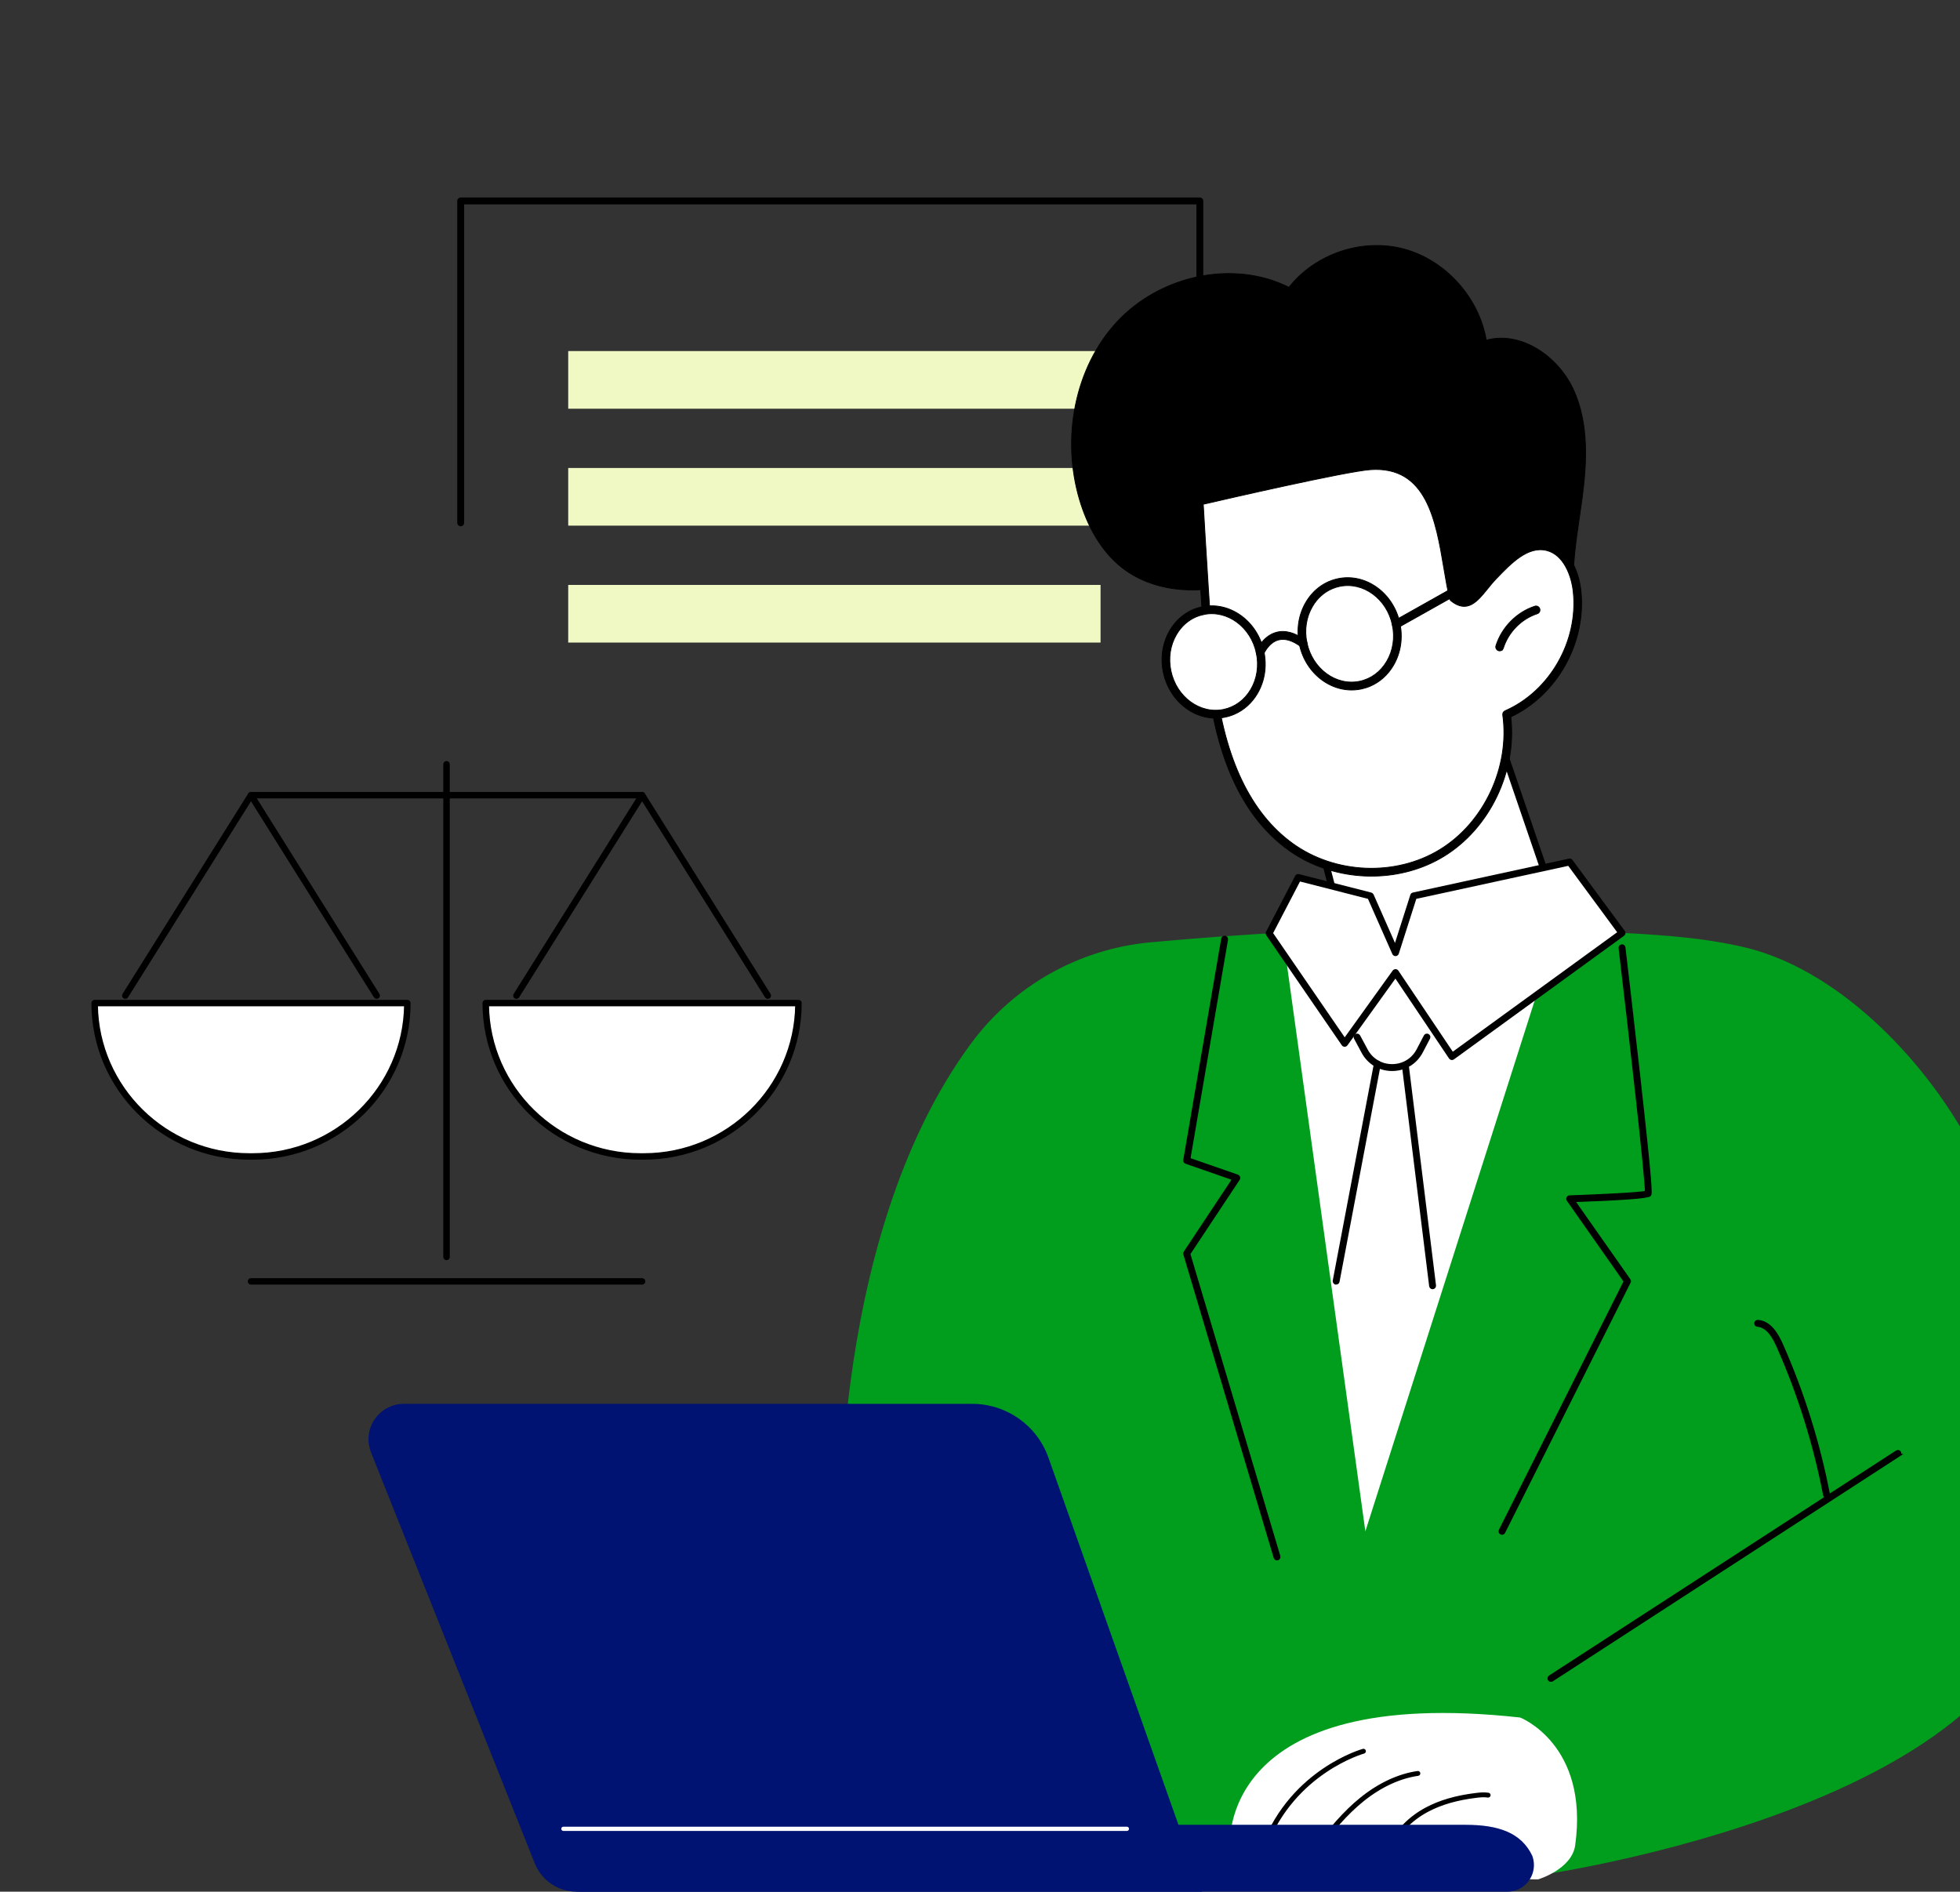 <svg xmlns="http://www.w3.org/2000/svg" xmlns:xlink="http://www.w3.org/1999/xlink" id="uuid-ec4d19cd-eded-4575-bc4c-25f00a1afd3e" data-name="Calque 1" viewBox="0 0 369 356.103"><rect x="0" y="0" width="369" height="356.103" fill="#333333" stroke="none"/><defs><style>      .uuid-55373974-6481-4b3c-a536-e5ffeefc4a60, .uuid-0331421b-7fec-4c62-bd6d-92c3c2bf8b46, .uuid-377c3561-3f69-4493-a67f-0478a491031e, .uuid-79def68f-0057-4231-bd4a-8207061ff3d1 {        fill: none;      }      .uuid-cb2a6b6d-5da1-4778-b770-a84039d16fad {        fill: #001373;      }      .uuid-6959367d-d733-4df4-a9fd-04fc518c7b1b {        fill: #009e1c;      }      .uuid-42658f6a-d905-4abf-8d8c-bc5e40e84ff4 {        fill: #fff;      }      .uuid-df8bfa87-84ce-46b9-8037-857e737f81d7 {        clip-path: url(#uuid-2f097513-8bb2-4cdf-9fb6-225b9e157841);      }      .uuid-0331421b-7fec-4c62-bd6d-92c3c2bf8b46 {        stroke-width: .5px;      }      .uuid-0331421b-7fec-4c62-bd6d-92c3c2bf8b46, .uuid-377c3561-3f69-4493-a67f-0478a491031e, .uuid-79def68f-0057-4231-bd4a-8207061ff3d1 {        stroke: #000;        stroke-miterlimit: 10;      }      .uuid-377c3561-3f69-4493-a67f-0478a491031e {        stroke-width: .154px;      }      .uuid-79def68f-0057-4231-bd4a-8207061ff3d1 {        stroke-width: .237px;      }      .uuid-f8476408-aae7-49e5-b1e6-b3aa6ecbeda3 {        fill: #f0f8c3;      }    </style><clipPath id="uuid-2f097513-8bb2-4cdf-9fb6-225b9e157841"><rect class="uuid-55373974-6481-4b3c-a536-e5ffeefc4a60" width="369" height="356.103"></rect></clipPath></defs><g class="uuid-df8bfa87-84ce-46b9-8037-857e737f81d7"><path class="uuid-42658f6a-d905-4abf-8d8c-bc5e40e84ff4" d="M279.476,130.964l13.907,40.659c.889,2.598,3.099,4.523,5.795,5.048l6.191,1.204s-16.099,34.947-43.23,29.093c-27.132-5.854-21.165-29.093-21.165-29.093l5.739-.465c3.436-.277,5.793-3.586,4.931-6.924l-6.452-24.986s26.291-21.191,34.284-14.536"></path><path d="M268.142,208.016c9.138,0,18.05-4.461,26.079-13.128,7.375-7.959,11.471-16.758,11.511-16.846.052-.111.049-.24-.007-.349-.056-.109-.159-.187-.279-.21l-6.192-1.204c-2.548-.496-4.653-2.329-5.492-4.785l-13.908-40.659c-.024-.069-.066-.131-.122-.178-8.151-6.788-33.706,13.658-34.79,14.532-.122.098-.175.259-.136.411l6.451,24.986c.381,1.477.093,3.036-.792,4.278-.885,1.243-2.264,2.026-3.784,2.149l-5.739.464c-.17.014-.313.134-.355.299-.024.095-2.378,9.589,2.796,17.962,3.592,5.813,9.874,9.723,18.671,11.621,2.036.439,4.068.657,6.088.657M304.784,178.168c-.94,1.902-4.829,9.361-11.162,16.192-6.693,7.22-17.573,15.2-31.399,12.218-8.573-1.85-14.681-5.636-18.155-11.252-4.511-7.293-3.103-15.485-2.769-17.077l5.447-.44c1.755-.142,3.348-1.046,4.37-2.481,1.021-1.435,1.355-3.236.914-4.942l-6.386-24.735c2.435-1.924,26.1-20.311,33.491-14.449l13.87,40.55c.933,2.726,3.269,4.761,6.096,5.311l5.683,1.105Z"></path><path class="uuid-0331421b-7fec-4c62-bd6d-92c3c2bf8b46" d="M268.142,208.016c9.138,0,18.05-4.461,26.079-13.128,7.375-7.959,11.471-16.758,11.511-16.846.052-.111.049-.24-.007-.349-.056-.109-.159-.187-.279-.21l-6.192-1.204c-2.548-.496-4.653-2.329-5.492-4.785l-13.908-40.659c-.024-.069-.066-.131-.122-.178-8.151-6.788-33.706,13.658-34.79,14.532-.122.098-.175.259-.136.411l6.451,24.986c.381,1.477.093,3.036-.792,4.278-.885,1.243-2.264,2.026-3.784,2.149l-5.739.464c-.17.014-.313.134-.355.299-.024.095-2.378,9.589,2.796,17.962,3.592,5.813,9.874,9.723,18.671,11.621,2.036.439,4.068.657,6.088.657ZM304.784,178.168c-.94,1.902-4.829,9.361-11.162,16.192-6.693,7.22-17.573,15.2-31.399,12.218-8.573-1.85-14.681-5.636-18.155-11.252-4.511-7.293-3.103-15.485-2.769-17.077l5.447-.44c1.755-.142,3.348-1.046,4.37-2.481,1.021-1.435,1.355-3.236.914-4.942l-6.386-24.735c2.435-1.924,26.1-20.311,33.491-14.449l13.87,40.55c.933,2.726,3.269,4.761,6.096,5.311l5.683,1.105Z"></path><path class="uuid-6959367d-d733-4df4-a9fd-04fc518c7b1b" d="M182.869,196.358c8.027-10.841,20.293-17.733,33.725-18.971,7.65-.705,17.241-1.455,27.94-2.002.589,1.926,1.412,3.79,2.481,5.549,3.1,5.103,7.957,9.031,13.368,11.47,5.415,2.44,11.477,3.544,17.393,2.83,5.795-.7-.324-10.339,3.68-14.653,3.265-3.517,18.813-.597,19.816-5.207,9.706.55,17.455.818,26.465,2.781,17.877,3.895,34.127,20.844,42.609,36.265,17.745,32.262,14.232,53.049,13.875,80.359-.585,44.754-93.905,58.133-93.905,58.133h-89.175l-42.904-56.913s-3.232-62.007,24.632-99.641"></path><path class="uuid-42658f6a-d905-4abf-8d8c-bc5e40e84ff4" d="M296.555,347.355c-.63,4.539-6.963,6.423-6.963,6.423-10.638,0-17.512-1.006-17.512-1.006l-40.516-5.208s-2.636-30.555,54.646-24.248c0,0,12.978,5.079,10.345,24.039"></path><path d="M261.708,347.83c.014.009.028.017.043.023.171.077.372,0,.449-.17,1.211-2.704,3.537-5.084,6.55-6.702,2.521-1.354,5.531-2.228,9.202-2.671.702-.085,1.447-.159,2.167-.047.185.029.358-.098.387-.283.028-.185-.098-.359-.283-.387-.806-.125-1.604-.047-2.352.044-3.756.453-6.845,1.352-9.442,2.747-3.143,1.688-5.576,4.182-6.848,7.022-.07.155-.013.335.127.424"></path><path class="uuid-79def68f-0057-4231-bd4a-8207061ff3d1" d="M261.708,347.83c.014.009.028.017.043.023.171.077.372,0,.449-.17,1.211-2.704,3.537-5.084,6.55-6.702,2.521-1.354,5.531-2.228,9.202-2.671.702-.085,1.447-.159,2.167-.047.185.029.358-.098.387-.283.028-.185-.098-.359-.283-.387-.806-.125-1.604-.047-2.352.044-3.756.453-6.845,1.352-9.442,2.747-3.143,1.688-5.576,4.182-6.848,7.022-.07.155-.013.335.127.424Z"></path><path d="M248.265,347.634c.145.081.331.046.435-.089,2.129-2.783,4.735-5.974,7.92-8.544,3.298-2.659,6.883-4.329,10.368-4.83.186-.027.314-.199.288-.384-.027-.185-.198-.314-.384-.287-3.607.517-7.305,2.237-10.698,4.973-3.241,2.615-5.879,5.845-8.032,8.659-.114.149-.086.362.063.476.013.01.026.018.04.026"></path><path class="uuid-79def68f-0057-4231-bd4a-8207061ff3d1" d="M248.265,347.634c.145.081.331.046.435-.089,2.129-2.783,4.735-5.974,7.92-8.544,3.298-2.659,6.883-4.329,10.368-4.83.186-.027.314-.199.288-.384-.027-.185-.198-.314-.384-.287-3.607.517-7.305,2.237-10.698,4.973-3.241,2.615-5.879,5.845-8.032,8.659-.114.149-.086.362.063.476.013.01.026.018.04.026Z"></path><path d="M237.897,347.769c.012.007.024.012.037.017.175.067.371-.02.438-.194,5.366-13.937,18.279-17.573,18.409-17.608.181-.049.288-.235.239-.416-.049-.18-.235-.288-.415-.239-.133.036-13.373,3.751-18.865,18.019-.063.162.008.342.157.421"></path><path class="uuid-79def68f-0057-4231-bd4a-8207061ff3d1" d="M237.897,347.769c.012.007.024.012.037.017.175.067.371-.02.438-.194,5.366-13.937,18.279-17.573,18.409-17.608.181-.049.288-.235.239-.416-.049-.18-.235-.288-.415-.239-.133.036-13.373,3.751-18.865,18.019-.063.162.008.342.157.421Z"></path><path class="uuid-cb2a6b6d-5da1-4778-b770-a84039d16fad" d="M109.558,356.103h174.104c1.031,0,2.063-.265,2.912-.849,1.991-1.37,2.682-3.819,1.895-5.924-2.053-4.305-6.296-5.821-12.57-5.821H98.134l2.307,6.27c1.422,3.803,5.057,6.324,9.117,6.324"></path><path class="uuid-cb2a6b6d-5da1-4778-b770-a84039d16fad" d="M108.572,356.103c-3.482,0-6.612-2.122-7.901-5.357l-30.822-77.351c-.817-2.053-.565-4.378.675-6.206,1.24-1.829,3.306-2.924,5.515-2.924h107.004c6.448,0,12.196,4.062,14.348,10.141l28.931,81.697h-117.75Z"></path><path class="uuid-42658f6a-d905-4abf-8d8c-bc5e40e84ff4" d="M106.067,344.666h106.087c.221,0,.4-.179.4-.399,0-.221-.179-.4-.4-.4h-106.087c-.22,0-.399.179-.399.4,0,.22.179.399.399.399"></path><path d="M357.533,273.931c.18-.121.23-.365.111-.548-.12-.185-.367-.238-.552-.118l-65.327,42.357c-.181.137-.237.368-.118.553.121.185.367.237.553.117l65.326-42.357c.003-.001.005-.003.007-.004"></path><path class="uuid-0331421b-7fec-4c62-bd6d-92c3c2bf8b46" d="M357.533,273.931c.18-.121.23-.365.111-.548-.12-.185-.367-.238-.552-.118l-65.327,42.357c-.181.137-.237.368-.118.553.121.185.367.237.553.117l65.326-42.357c.003-.001.005-.003.007-.004Z"></path><path d="M343.828,281.739c.038.004.077.003.116-.005.217-.042.359-.251.317-.468-1.867-9.664-4.834-19.128-8.819-28.128-.807-1.822-2.152-4.281-4.507-4.424-.221-.015-.411.152-.426.372-.015.215.144.402.358.424.005,0,.009.001.013.001,1.928.137,3.108,2.317,3.832,3.95,3.96,8.945,6.909,18.352,8.764,27.957.035.177.181.304.352.321"></path><path class="uuid-0331421b-7fec-4c62-bd6d-92c3c2bf8b46" d="M343.828,281.739c.038.004.077.003.116-.005.217-.042.359-.251.317-.468-1.867-9.664-4.834-19.128-8.819-28.128-.807-1.822-2.152-4.281-4.507-4.424-.221-.015-.411.152-.426.372-.015.215.144.402.358.424.005,0,.009.001.013.001,1.928.137,3.108,2.317,3.832,3.95,3.96,8.945,6.909,18.352,8.764,27.957.035.177.181.304.352.321Z"></path><polygon class="uuid-42658f6a-d905-4abf-8d8c-bc5e40e84ff4" points="293.067 175.375 257.05 288.267 241.423 175.386 259.614 183.079 293.067 175.375"></polygon><polygon class="uuid-42658f6a-d905-4abf-8d8c-bc5e40e84ff4" points="305.369 175.631 295.516 162.266 266.136 168.65 262.724 179.333 258.006 168.65 244.409 165.179 238.931 175.696 253.15 196.399 262.724 183.078 273.346 198.898 305.369 175.631"></polygon><path d="M273.347,199.296c.083,0,.165-.026.234-.076l32.023-23.265c.086-.063.144-.157.16-.262.016-.105-.01-.213-.073-.298l-9.854-13.366c-.093-.127-.251-.187-.406-.154l-29.38,6.385c-.14.03-.253.133-.296.269l-3.091,9.679-4.293-9.719c-.049-.112-.148-.195-.266-.226l-13.597-3.47c-.181-.047-.368.037-.453.202l-5.478,10.516c-.069.131-.059.289.025.411l14.219,20.704c.073.107.195.171.325.173h.004c.129,0,.25-.062.325-.166l9.238-12.854,10.302,15.341c.061.09.155.151.262.17.023.004.047.006.07.006M304.809,175.545l-31.362,22.785-10.391-15.474c-.073-.108-.195-.175-.325-.177-.134.012-.254.06-.331.167l-9.242,12.859-13.762-20.038,5.221-10.022,13.102,3.344,4.64,10.505c.067.152.227.249.387.238.165-.009.308-.12.359-.278l3.341-10.462,28.902-6.281,9.461,12.834Z"></path><path class="uuid-0331421b-7fec-4c62-bd6d-92c3c2bf8b46" d="M273.347,199.296c.083,0,.165-.026.234-.076l32.023-23.265c.086-.063.144-.157.16-.262.016-.105-.01-.213-.073-.298l-9.854-13.366c-.093-.127-.251-.187-.406-.154l-29.38,6.385c-.14.03-.253.133-.296.269l-3.091,9.679-4.293-9.719c-.049-.112-.148-.195-.266-.226l-13.597-3.47c-.181-.047-.368.037-.453.202l-5.478,10.516c-.069.131-.059.289.025.411l14.219,20.704c.073.107.195.171.325.173h.004c.129,0,.25-.062.325-.166l9.238-12.854,10.302,15.341c.061.09.155.151.262.17.023.004.047.006.07.006ZM304.809,175.545l-31.362,22.785-10.391-15.474c-.073-.108-.195-.175-.325-.177-.134.012-.254.06-.331.167l-9.242,12.859-13.762-20.038,5.221-10.022,13.102,3.344,4.64,10.505c.067.152.227.249.387.238.165-.009.308-.12.359-.278l3.341-10.462,28.902-6.281,9.461,12.834Z"></path><path d="M262.084,201.363h.037c2.363-.013,4.427-1.271,5.522-3.364l1.355-2.592c.102-.196.027-.437-.168-.539-.196-.104-.438-.027-.54.169l-1.355,2.591c-.956,1.827-2.757,2.925-4.819,2.936h-.032c-2.048,0-3.848-1.076-4.818-2.883l-1.423-2.649c-.104-.194-.347-.267-.541-.162-.194.104-.267.346-.162.541l1.422,2.649c1.112,2.07,3.175,3.303,5.522,3.303"></path><path class="uuid-0331421b-7fec-4c62-bd6d-92c3c2bf8b46" d="M262.084,201.363h.037c2.363-.013,4.427-1.271,5.522-3.364l1.355-2.592c.102-.196.027-.437-.168-.539-.196-.104-.438-.027-.54.169l-1.355,2.591c-.956,1.827-2.757,2.925-4.819,2.936h-.032c-2.048,0-3.848-1.076-4.818-2.883l-1.423-2.649c-.104-.194-.347-.267-.541-.162-.194.104-.267.346-.162.541l1.422,2.649c1.112,2.07,3.175,3.303,5.522,3.303Z"></path><path d="M269.707,242.439c.017,0,.033-.001.049-.003.219-.027.375-.226.348-.446l-5.082-41.076c-.027-.218-.227-.375-.445-.347-.219.027-.375.226-.348.445l5.082,41.077c.025.202.198.35.396.35"></path><path class="uuid-0331421b-7fec-4c62-bd6d-92c3c2bf8b46" d="M269.707,242.439c.017,0,.033-.001.049-.003.219-.027.375-.226.348-.446l-5.082-41.076c-.027-.218-.227-.375-.445-.347-.219.027-.375.226-.348.445l5.082,41.077c.025.202.198.35.396.35Z"></path><path d="M251.55,241.571c.188,0,.356-.133.392-.325l7.758-40.899c.041-.217-.101-.427-.318-.468-.218-.041-.426.102-.467.319l-7.758,40.899c-.041.217.102.426.318.467.026.004.05.007.075.007"></path><path class="uuid-0331421b-7fec-4c62-bd6d-92c3c2bf8b46" d="M251.55,241.571c.188,0,.356-.133.392-.325l7.758-40.899c.041-.217-.101-.427-.318-.468-.218-.041-.426.102-.467.319l-7.758,40.899c-.041.217.102.426.318.467.026.004.05.007.075.007Z"></path><path d="M282.772,288.667c.147,0,.288-.081.358-.22l23.627-47.096c.065-.131.054-.288-.031-.408l-10.46-14.901c9.112-.32,13.926-.678,14.313-1.065.227-.227.44-.44-2.166-23.649-1.278-11.379-2.633-22.845-2.646-22.959-.026-.219-.226-.379-.444-.35-.219.026-.376.225-.35.444,2.05,17.333,4.996,43.325,4.958,45.945-1.361.315-9.419.691-14.428.862-.147.005-.279.09-.344.221s-.054.287.031.407l10.746,15.309-23.52,46.882c-.099.197-.019.437.177.536.058.028.119.042.179.042M309.921,224.575h-.004.004Z"></path><path class="uuid-0331421b-7fec-4c62-bd6d-92c3c2bf8b46" d="M282.772,288.667c.147,0,.288-.081.358-.22l23.627-47.096c.065-.131.054-.288-.031-.408l-10.46-14.901c9.112-.32,13.926-.678,14.313-1.065.227-.227.44-.44-2.166-23.649-1.278-11.379-2.633-22.845-2.646-22.959-.026-.219-.226-.379-.444-.35-.219.026-.376.225-.35.444,2.05,17.333,4.996,43.325,4.958,45.945-1.361.315-9.419.691-14.428.862-.147.005-.279.09-.344.221s-.054.287.031.407l10.746,15.309-23.52,46.882c-.099.197-.019.437.177.536.058.028.119.042.179.042ZM309.921,224.575h-.004.004Z"></path><path d="M240.417,293.484c.038,0,.076-.005.114-.017.212-.062.332-.285.269-.496l-16.955-56.94,9.337-14.075c.068-.103.085-.231.045-.348-.039-.118-.131-.21-.247-.25l-9.121-3.169,7.089-41.327c.037-.217-.109-.424-.327-.461-.22-.038-.423.109-.46.326l-7.146,41.66c-.033.193.078.381.263.445l8.953,3.111-9.155,13.802c-.066.099-.084.222-.05.335l17.008,57.119c.052.173.211.285.383.285"></path><path class="uuid-0331421b-7fec-4c62-bd6d-92c3c2bf8b46" d="M240.417,293.484c.038,0,.076-.005.114-.017.212-.062.332-.285.269-.496l-16.955-56.94,9.337-14.075c.068-.103.085-.231.045-.348-.039-.118-.131-.21-.247-.25l-9.121-3.169,7.089-41.327c.037-.217-.109-.424-.327-.461-.22-.038-.423.109-.46.326l-7.146,41.66c-.033.193.078.381.263.445l8.953,3.111-9.155,13.802c-.066.099-.084.222-.05.335l17.008,57.119c.052.173.211.285.383.285Z"></path><path d="M225.887,61.294c.22,0,.399-.178.399-.399v-23.074c0-.221-.179-.399-.399-.399H86.734c-.22,0-.399.178-.399.399v60.601c0,.22.179.399.399.399.221,0,.4-.179.4-.399v-60.201h138.354v22.274"></path><path class="uuid-0331421b-7fec-4c62-bd6d-92c3c2bf8b46" d="M225.887,61.294c.22,0,.399-.178.399-.399v-23.074c0-.221-.179-.399-.399-.399H86.734c-.22,0-.399.178-.399.399v60.601c0,.22.179.399.399.399.221,0,.4-.179.4-.399v-60.201h138.354v22.274"></path><rect class="uuid-f8476408-aae7-49e5-b1e6-b3aa6ecbeda3" x="106.974" y="66.086" width="100.223" height="10.853"></rect><rect class="uuid-f8476408-aae7-49e5-b1e6-b3aa6ecbeda3" x="106.974" y="88.096" width="100.223" height="10.853"></rect><rect class="uuid-f8476408-aae7-49e5-b1e6-b3aa6ecbeda3" x="106.974" y="110.108" width="100.223" height="10.853"></rect><path class="uuid-42658f6a-d905-4abf-8d8c-bc5e40e84ff4" d="M150.319,188.826c0,15.944-13.042,28.869-29.13,28.869h-.61c-16.088,0-29.13-12.925-29.13-28.869h58.87Z"></path><path class="uuid-0331421b-7fec-4c62-bd6d-92c3c2bf8b46" d="M150.319,188.826c0,15.944-13.042,28.869-29.13,28.869h-.61c-16.088,0-29.13-12.925-29.13-28.869h58.87Z"></path><path d="M120.58,218.053h.61c16.261,0,29.491-13.112,29.491-29.227,0-.198-.162-.358-.361-.358h-58.871c-.199,0-.36.16-.36.358,0,16.115,13.229,29.227,29.491,29.227M149.956,189.184c-.195,15.556-13.024,28.153-28.766,28.153h-.61c-15.742,0-28.572-12.597-28.767-28.153h58.143Z"></path><path class="uuid-0331421b-7fec-4c62-bd6d-92c3c2bf8b46" d="M120.58,218.053h.61c16.261,0,29.491-13.112,29.491-29.227,0-.198-.162-.358-.361-.358h-58.871c-.199,0-.36.16-.36.358,0,16.115,13.229,29.227,29.491,29.227ZM149.956,189.184c-.195,15.556-13.024,28.153-28.766,28.153h-.61c-15.742,0-28.572-12.597-28.767-28.153h58.143Z"></path><path d="M97.218,187.781c.121,0,.239-.06.307-.169l23.36-37.243,23.359,37.243c.105.168.328.218.498.115.169-.104.221-.325.116-.493l-23.667-37.733c-.131-.21-.481-.21-.613,0l-23.666,37.733c-.106.168-.054.389.116.493.059.037.125.054.19.054"></path><path class="uuid-0331421b-7fec-4c62-bd6d-92c3c2bf8b46" d="M97.218,187.781c.121,0,.239-.06.307-.169l23.36-37.243,23.359,37.243c.105.168.328.218.498.115.169-.104.221-.325.116-.493l-23.667-37.733c-.131-.21-.481-.21-.613,0l-23.666,37.733c-.106.168-.054.389.116.493.059.037.125.054.19.054Z"></path><path class="uuid-42658f6a-d905-4abf-8d8c-bc5e40e84ff4" d="M76.689,188.826c0,15.944-13.042,28.869-29.13,28.869h-.61c-16.088,0-29.13-12.925-29.13-28.869h58.87Z"></path><path class="uuid-0331421b-7fec-4c62-bd6d-92c3c2bf8b46" d="M76.689,188.826c0,15.944-13.042,28.869-29.13,28.869h-.61c-16.088,0-29.13-12.925-29.13-28.869h58.87Z"></path><path d="M46.949,218.053h.609c16.262,0,29.492-13.112,29.492-29.227,0-.198-.162-.358-.362-.358H17.818c-.199,0-.361.16-.361.358,0,16.115,13.23,29.227,29.492,29.227M76.325,189.184c-.195,15.556-13.024,28.153-28.767,28.153h-.609c-15.742,0-28.572-12.597-28.767-28.153h58.143Z"></path><path class="uuid-0331421b-7fec-4c62-bd6d-92c3c2bf8b46" d="M46.949,218.053h.609c16.262,0,29.492-13.112,29.492-29.227,0-.198-.162-.358-.362-.358H17.818c-.199,0-.361.16-.361.358,0,16.115,13.23,29.227,29.492,29.227ZM76.325,189.184c-.195,15.556-13.024,28.153-28.767,28.153h-.609c-15.742,0-28.572-12.597-28.767-28.153h58.143Z"></path><path d="M23.587,187.781c.121,0,.239-.06.307-.169l23.36-37.243,23.359,37.243c.106.168.329.218.498.115.169-.104.221-.325.116-.493l-23.667-37.733c-.131-.21-.481-.21-.613,0l-23.666,37.733c-.106.168-.054.389.116.493.059.037.125.054.19.054"></path><path class="uuid-0331421b-7fec-4c62-bd6d-92c3c2bf8b46" d="M23.587,187.781c.121,0,.239-.06.307-.169l23.36-37.243,23.359,37.243c.106.168.329.218.498.115.169-.104.221-.325.116-.493l-23.667-37.733c-.131-.21-.481-.21-.613,0l-23.666,37.733c-.106.168-.054.389.116.493.059.037.125.054.19.054Z"></path><path d="M47.254,150.048h73.631c.199,0,.361-.16.361-.358s-.162-.358-.361-.358H47.254c-.199,0-.361.16-.361.358s.162.358.361.358"></path><path class="uuid-0331421b-7fec-4c62-bd6d-92c3c2bf8b46" d="M47.254,150.048h73.631c.199,0,.361-.16.361-.358s-.162-.358-.361-.358H47.254c-.199,0-.361.16-.361.358s.162.358.361.358Z"></path><path d="M84.069,236.974c.199,0,.361-.16.361-.358v-92.748c0-.198-.162-.358-.361-.358s-.361.16-.361.358v92.748c0,.198.162.358.361.358"></path><path class="uuid-0331421b-7fec-4c62-bd6d-92c3c2bf8b46" d="M84.069,236.974c.199,0,.361-.16.361-.358v-92.748c0-.198-.162-.358-.361-.358s-.361.16-.361.358v92.748c0,.198.162.358.361.358Z"></path><path d="M47.254,241.571h73.631c.199,0,.361-.16.361-.358s-.162-.358-.361-.358H47.254c-.199,0-.361.16-.361.358s.162.358.361.358"></path><path class="uuid-0331421b-7fec-4c62-bd6d-92c3c2bf8b46" d="M47.254,241.571h73.631c.199,0,.361-.16.361-.358s-.162-.358-.361-.358H47.254c-.199,0-.361.16-.361.358s.162.358.361.358Z"></path><path d="M297.865,93.762c.906-6.838,1.246-14.094-1.625-20.382-2.871-6.287-9.874-11.138-16.427-9.341-1.375-8.064-7.707-15.073-15.505-17.162-7.798-2.09-16.636.855-21.641,7.21-10.614-5.291-24.294-2.176-32.352,6.482-8.058,8.658-10.484,21.967-7.087,33.454,1.46,4.936,4.014,9.707,8.045,12.853,5.645,4.406,13.453,5.01,20.324,3.299,3.914-.975,8.142-2.609,11.811-.864,2.278,1.083,3.819,3.265,5.49,5.177,5.911,6.761,14.67,10.868,23.535,11.034,7.22.135,18.384-2.711,22.749-9.194,1.691-2.51.909-5.592,1.018-8.517.177-4.723,1.046-9.379,1.665-14.049"></path><path class="uuid-377c3561-3f69-4493-a67f-0478a491031e" d="M297.865,93.762c.906-6.838,1.246-14.094-1.625-20.382-2.871-6.287-9.874-11.138-16.427-9.341-1.375-8.064-7.707-15.073-15.505-17.162-7.798-2.09-16.636.855-21.641,7.21-10.614-5.291-24.294-2.176-32.352,6.482-8.058,8.658-10.484,21.967-7.087,33.454,1.46,4.936,4.014,9.707,8.045,12.853,5.645,4.406,13.453,5.01,20.324,3.299,3.914-.975,8.142-2.609,11.811-.864,2.278,1.083,3.819,3.265,5.49,5.177,5.911,6.761,14.67,10.868,23.535,11.034,7.22.135,18.384-2.711,22.749-9.194,1.691-2.51.909-5.592,1.018-8.517.177-4.723,1.046-9.379,1.665-14.049Z"></path><path class="uuid-42658f6a-d905-4abf-8d8c-bc5e40e84ff4" d="M228.119,128.54c1.414,11.663,5.356,23.981,14.805,30.827,8.23,5.963,19.925,6.458,28.518,1.208,8.594-5.251,13.595-15.948,12.196-26.084,8.641-3.782,14.275-13.6,13.278-23.141-.374-3.586-2.114-7.588-5.569-8.444-3.95-.978-7.366,2.586-10.185,5.524-2.819,2.939-4.305,6.656-7.523,4.118-2.222-8.934-1.895-25.865-15.718-24.878-5.146.368-32.149,6.669-32.149,6.669,0,0,1.584,27.914,2.347,34.201"></path><path d="M271.822,161.21c8.662-5.292,13.791-16.027,12.608-26.264,8.694-4.079,14.228-13.938,13.212-23.667-.393-3.76-2.209-8.122-6.128-9.093-4.352-1.079-7.966,2.691-10.878,5.725-.652.68-1.22,1.381-1.769,2.059-2.031,2.507-2.939,3.331-4.584,2.145-.375-1.567-.68-3.383-1.002-5.298-1.471-8.752-3.486-20.738-15.419-19.886-5.143.367-31.156,6.427-32.261,6.685-.342.081-.579.4-.559.759.016.279,1.595,28.01,2.352,34.249,1.799,14.838,6.882,25.384,15.109,31.345,7.481,5.42,17.795,6.439,26.183,2.857,1.08-.462,2.13-1.001,3.136-1.616M257.977,88.409c10.603-.757,12.336,9.55,13.865,18.644.345,2.052.67,3.989,1.088,5.67.041.161.133.305.264.408,3.058,2.413,4.962.061,6.805-2.214.529-.655,1.077-1.331,1.693-1.975,2.786-2.902,5.945-6.193,9.487-5.316,3.18.788,4.687,4.692,5.011,7.796.97,9.289-4.433,18.705-12.847,22.388-.299.131-.474.449-.428.778,1.357,9.832-3.518,20.257-11.854,25.35-8.339,5.094-19.734,4.611-27.717-1.173-7.876-5.707-12.754-15.904-14.501-30.309-.688-5.673-2.069-29.379-2.308-33.533,3.994-.926,26.833-6.184,31.442-6.514M228.125,128.537l-.007.003.007-.003Z"></path><path class="uuid-377c3561-3f69-4493-a67f-0478a491031e" d="M271.822,161.21c8.662-5.292,13.791-16.027,12.608-26.264,8.694-4.079,14.228-13.938,13.212-23.667-.393-3.76-2.209-8.122-6.128-9.093-4.352-1.079-7.966,2.691-10.878,5.725-.652.68-1.22,1.381-1.769,2.059-2.031,2.507-2.939,3.331-4.584,2.145-.375-1.567-.68-3.383-1.002-5.298-1.471-8.752-3.486-20.738-15.419-19.886-5.143.367-31.156,6.427-32.261,6.685-.342.081-.579.4-.559.759.016.279,1.595,28.01,2.352,34.249,1.799,14.838,6.882,25.384,15.109,31.345,7.481,5.42,17.795,6.439,26.183,2.857,1.08-.462,2.13-1.001,3.136-1.616ZM257.977,88.409c10.603-.757,12.336,9.55,13.865,18.644.345,2.052.67,3.989,1.088,5.67.041.161.133.305.264.408,3.058,2.413,4.962.061,6.805-2.214.529-.655,1.077-1.331,1.693-1.975,2.786-2.902,5.945-6.193,9.487-5.316,3.18.788,4.687,4.692,5.011,7.796.97,9.289-4.433,18.705-12.847,22.388-.299.131-.474.449-.428.778,1.357,9.832-3.518,20.257-11.854,25.35-8.339,5.094-19.734,4.611-27.717-1.173-7.876-5.707-12.754-15.904-14.501-30.309-.688-5.673-2.069-29.379-2.308-33.533,3.994-.926,26.833-6.184,31.442-6.514ZM228.125,128.537l-.007.003.007-.003Z"></path><path d="M282.618,122.463c-.156.066-.336.078-.51.021-.384-.129-.596-.548-.473-.937,1.099-3.471,3.906-6.319,7.326-7.432.383-.125.795.09.922.481.126.39-.079.812-.465.931-2.989.974-5.435,3.456-6.393,6.485-.067.212-.22.371-.407.451"></path><path class="uuid-377c3561-3f69-4493-a67f-0478a491031e" d="M282.618,122.463c-.156.066-.336.078-.51.021-.384-.129-.596-.548-.473-.937,1.099-3.471,3.906-6.319,7.326-7.432.383-.125.795.09.922.481.126.39-.079.812-.465.931-2.989.974-5.435,3.456-6.393,6.485-.067.212-.22.371-.407.451Z"></path><path class="uuid-42658f6a-d905-4abf-8d8c-bc5e40e84ff4" d="M237.242,122.8c1.114,5.336-1.903,10.473-6.738,11.473-4.837,1-9.661-2.515-10.775-7.85-1.115-5.337,1.902-10.473,6.738-11.473,4.837-1.001,9.661,2.514,10.775,7.85"></path><path d="M236.733,130.547c1.366-2.327,1.801-5.13,1.224-7.894-1.197-5.727-6.419-9.509-11.641-8.429-2.541.525-4.7,2.107-6.077,4.453-1.367,2.327-1.801,5.13-1.224,7.894,1.197,5.728,6.419,9.509,11.64,8.429.591-.122,1.16-.301,1.704-.533,1.798-.768,3.316-2.118,4.374-3.92M226.619,115.676c4.435-.916,8.88,2.345,9.909,7.272.501,2.398.128,4.824-1.051,6.831-1.167,1.988-2.986,3.325-5.124,3.769-4.435.917-8.88-2.345-9.909-7.272-.501-2.399-.128-4.825,1.051-6.831.898-1.529,2.181-2.674,3.699-3.322.455-.194.932-.344,1.425-.447M237.249,122.798l-.006.003.006-.003Z"></path><path class="uuid-377c3561-3f69-4493-a67f-0478a491031e" d="M236.733,130.547c1.366-2.327,1.801-5.13,1.224-7.894-1.197-5.727-6.419-9.509-11.641-8.429-2.541.525-4.7,2.107-6.077,4.453-1.367,2.327-1.801,5.13-1.224,7.894,1.197,5.728,6.419,9.509,11.64,8.429.591-.122,1.16-.301,1.704-.533,1.798-.768,3.316-2.118,4.374-3.92ZM226.619,115.676c4.435-.916,8.88,2.345,9.909,7.272.501,2.398.128,4.824-1.051,6.831-1.167,1.988-2.986,3.325-5.124,3.769-4.435.917-8.88-2.345-9.909-7.272-.501-2.399-.128-4.825,1.051-6.831.898-1.529,2.181-2.674,3.699-3.322.455-.194.932-.344,1.425-.447ZM237.249,122.798l-.006.003.006-.003Z"></path><path d="M262.338,125.251c1.367-2.327,1.801-5.13,1.224-7.894-1.197-5.728-6.419-9.509-11.64-8.429-2.542.525-4.699,2.107-6.077,4.452-1.367,2.327-1.802,5.13-1.224,7.894,1.196,5.729,6.418,9.51,11.64,8.43.591-.123,1.16-.301,1.704-.534,1.798-.768,3.315-2.118,4.373-3.919M252.225,110.38c4.435-.917,8.88,2.345,9.909,7.272.501,2.398.128,4.824-1.052,6.831-1.167,1.988-2.986,3.326-5.124,3.768-4.435.917-8.88-2.345-9.909-7.272-.501-2.398-.128-4.824,1.052-6.83.897-1.53,2.18-2.674,3.698-3.322.455-.195.932-.345,1.426-.447"></path><path class="uuid-377c3561-3f69-4493-a67f-0478a491031e" d="M262.338,125.251c1.367-2.327,1.801-5.13,1.224-7.894-1.197-5.728-6.419-9.509-11.64-8.429-2.542.525-4.699,2.107-6.077,4.452-1.367,2.327-1.802,5.13-1.224,7.894,1.196,5.729,6.418,9.51,11.64,8.43.591-.123,1.16-.301,1.704-.534,1.798-.768,3.315-2.118,4.373-3.919ZM252.225,110.38c4.435-.917,8.88,2.345,9.909,7.272.501,2.398.128,4.824-1.052,6.831-1.167,1.988-2.986,3.326-5.124,3.768-4.435.917-8.88-2.345-9.909-7.272-.501-2.398-.128-4.824,1.052-6.83.897-1.53,2.18-2.674,3.698-3.322.455-.195.932-.345,1.426-.447Z"></path><path d="M245.624,121.81c-.228.097-.499.074-.715-.085-1.585-1.173-3.013-1.596-4.242-1.256-1.848.509-2.743,2.603-2.751,2.624-.157.376-.585.549-.956.387-.37-.161-.546-.594-.391-.97.046-.112,1.163-2.767,3.691-3.469,1.681-.469,3.533.032,5.501,1.488.328.242.402.706.167,1.036-.081.113-.187.195-.304.245"></path><path class="uuid-377c3561-3f69-4493-a67f-0478a491031e" d="M245.624,121.81c-.228.097-.499.074-.715-.085-1.585-1.173-3.013-1.596-4.242-1.256-1.848.509-2.743,2.603-2.751,2.624-.157.376-.585.549-.956.387-.37-.161-.546-.594-.391-.97.046-.112,1.163-2.767,3.691-3.469,1.681-.469,3.533.032,5.501,1.488.328.242.402.706.167,1.036-.081.113-.187.195-.304.245Z"></path><path d="M263.135,118.188c-.338.144-.739.009-.923-.326-.198-.359-.073-.809.278-1.007l14.294-8.036c.351-.197.796-.067.994.292.197.358.072.809-.279,1.007l-14.294,8.035c-.023.013-.046.025-.07.035"></path><path class="uuid-377c3561-3f69-4493-a67f-0478a491031e" d="M263.135,118.188c-.338.144-.739.009-.923-.326-.198-.359-.073-.809.278-1.007l14.294-8.036c.351-.197.796-.067.994.292.197.358.072.809-.279,1.007l-14.294,8.035c-.023.013-.046.025-.07.035Z"></path></g></svg>